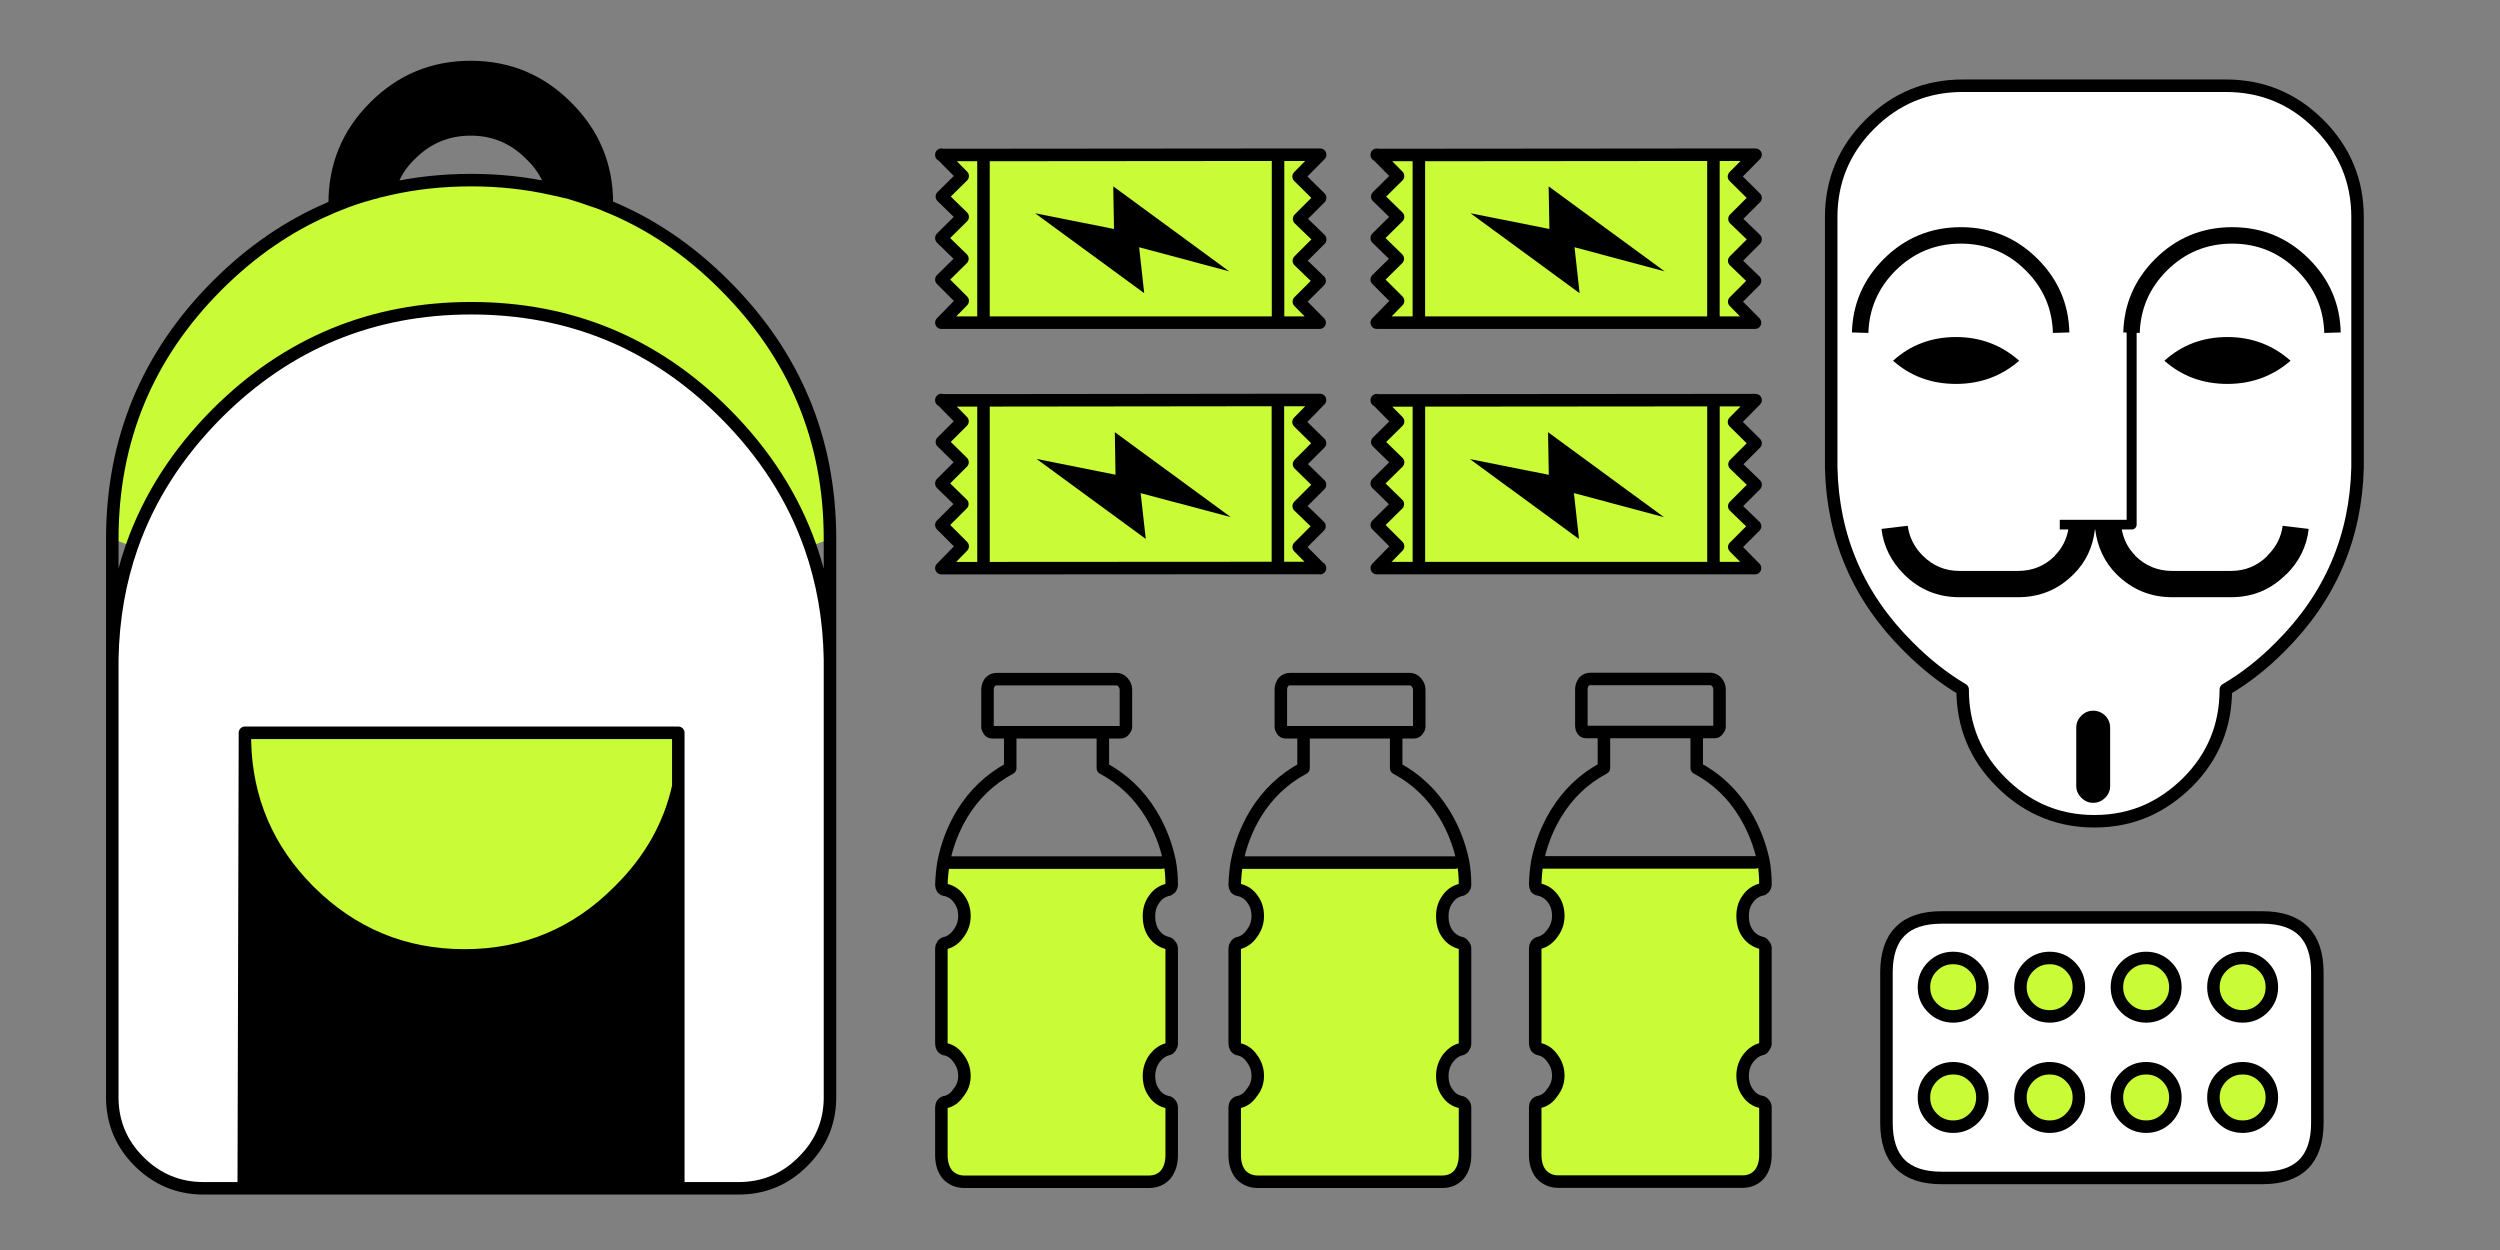 <?xml version="1.0" encoding="utf-8"?>
<!-- Generator: Adobe Illustrator 16.0.0, SVG Export Plug-In . SVG Version: 6.00 Build 0)  -->
<!DOCTYPE svg PUBLIC "-//W3C//DTD SVG 1.1//EN" "http://www.w3.org/Graphics/SVG/1.1/DTD/svg11.dtd">
<svg version="1.1" id="FlashAICB" xmlns="http://www.w3.org/2000/svg" xmlns:xlink="http://www.w3.org/1999/xlink" x="0px" y="0px"
	 width="600px" height="300px" viewBox="0 0 600 300" enable-background="new 0 0 600 300" xml:space="preserve">
<rect x="0" y="0" width="600" height="300" fill="#808080" stroke="none"/>
<g>
	<g>
		<path fill-rule="evenodd" clip-rule="evenodd" fill="#C9FB37" d="M349.223,207.023l1.874-0.346c0.34,1.724,0.511,3.62,0.511,5.687
			c0,0.288-0.114,0.576-0.341,0.862c-0.228,0.23-0.454,0.345-0.682,0.345c-1.362,0.345-2.441,1.121-3.236,2.327
			c-0.795,1.091-1.193,2.412-1.193,3.964c0,1.723,0.398,3.13,1.193,4.222c0.795,1.148,1.874,1.896,3.236,2.24
			c0.228,0,0.454,0.172,0.682,0.517c0.227,0.23,0.341,0.488,0.341,0.776v22.919c0,0.23-0.114,0.517-0.341,0.861
			c-0.228,0.288-0.454,0.432-0.682,0.432c-1.136,0.287-2.157,1.004-3.066,2.153c-0.908,1.265-1.363,2.671-1.363,4.223
			c0,1.609,0.398,2.959,1.193,4.049c0.795,1.207,1.874,1.954,3.236,2.24c0.228,0,0.454,0.145,0.682,0.431
			c0.227,0.23,0.341,0.519,0.341,0.862v11.46c0,1.896-0.482,3.447-1.448,4.653l-4.004,1.724h-44.29l-4.088-1.724
			c-0.965-1.206-1.448-2.758-1.448-4.653v-11.46c0-0.344,0.085-0.632,0.256-0.862c0.227-0.286,0.482-0.431,0.766-0.431
			c1.249-0.286,2.271-1.033,3.067-2.24c0.965-1.147,1.447-2.499,1.447-4.049c0-1.552-0.482-2.958-1.447-4.223
			c-0.795-1.149-1.818-1.866-3.067-2.153c-0.284,0-0.539-0.144-0.766-0.432c-0.171-0.345-0.256-0.631-0.256-0.861v-22.919
			c0-0.288,0.085-0.546,0.256-0.776c0.227-0.345,0.482-0.517,0.766-0.517c1.249-0.345,2.271-1.092,3.067-2.24
			c0.965-1.264,1.447-2.672,1.447-4.222c0-1.552-0.397-2.873-1.192-3.964c-0.795-1.206-1.902-1.982-3.322-2.327
			c-0.284,0-0.539-0.114-0.766-0.345c-0.171-0.286-0.256-0.574-0.256-0.862c0.057-1.78,0.227-3.561,0.512-5.341H349.223z"/>
		
			<path fill-rule="evenodd" clip-rule="evenodd" fill="none" stroke="#000000" stroke-width="3" stroke-linecap="round" stroke-linejoin="round" stroke-miterlimit="3" d="
			M307.401,174.452c0,0.23,0.114,0.519,0.341,0.861c0.171,0.288,0.426,0.431,0.767,0.431h4.344h22.23h4.345
			c0.283,0,0.539-0.143,0.766-0.431c0.284-0.343,0.426-0.631,0.426-0.861v-8.96c0-0.633-0.255-1.235-0.766-1.811
			c-0.454-0.46-0.938-0.688-1.448-0.688H309.53c-0.567,0-1.078,0.229-1.532,0.688c-0.398,0.575-0.597,1.178-0.597,1.811V174.452z
			 M349.223,207.023H296.84c-0.285,1.78-0.455,3.561-0.512,5.341c0,0.288,0.085,0.576,0.256,0.862
			c0.227,0.23,0.482,0.345,0.766,0.345c1.419,0.345,2.527,1.121,3.322,2.327c0.795,1.091,1.192,2.412,1.192,3.964
			c0,1.55-0.482,2.958-1.447,4.222c-0.795,1.148-1.818,1.896-3.067,2.24c-0.284,0-0.539,0.172-0.766,0.517
			c-0.171,0.23-0.256,0.488-0.256,0.776v22.919c0,0.23,0.085,0.517,0.256,0.861c0.227,0.288,0.482,0.432,0.766,0.432
			c1.249,0.287,2.271,1.004,3.067,2.153c0.965,1.265,1.447,2.671,1.447,4.223c0,1.55-0.482,2.901-1.447,4.049
			c-0.795,1.207-1.818,1.954-3.067,2.24c-0.284,0-0.539,0.145-0.766,0.431c-0.171,0.23-0.256,0.519-0.256,0.862v11.46
			c0,1.896,0.483,3.447,1.448,4.653c1.079,1.147,2.442,1.724,4.088,1.724h44.29c1.647,0,2.981-0.576,4.004-1.724
			c0.966-1.206,1.448-2.758,1.448-4.653v-11.46c0-0.344-0.114-0.632-0.341-0.862c-0.228-0.286-0.454-0.431-0.682-0.431
			c-1.362-0.286-2.441-1.033-3.236-2.24c-0.795-1.09-1.193-2.439-1.193-4.049c0-1.552,0.455-2.958,1.363-4.223
			c0.909-1.149,1.931-1.866,3.066-2.153c0.228,0,0.454-0.144,0.682-0.432c0.227-0.345,0.341-0.631,0.341-0.861v-22.919
			c0-0.288-0.114-0.546-0.341-0.776c-0.228-0.345-0.454-0.517-0.682-0.517c-1.362-0.345-2.441-1.092-3.236-2.24
			c-0.795-1.092-1.193-2.499-1.193-4.222c0-1.552,0.398-2.873,1.193-3.964c0.795-1.206,1.874-1.982,3.236-2.327
			c0.228,0,0.454-0.114,0.682-0.345c0.227-0.286,0.341-0.574,0.341-0.862c0-2.066-0.171-3.963-0.511-5.687
			c-0.852-4.077-2.328-7.841-4.43-11.287c-2.896-4.768-6.757-8.444-11.584-11.029v-8.617 M312.853,175.744v8.617
			c-4.826,2.585-8.688,6.262-11.583,11.029c-2.159,3.618-3.634,7.496-4.429,11.633"/>
	</g>
</g>
<g>
	<g>
		<path fill-rule="evenodd" clip-rule="evenodd" fill="#C9FB37" d="M278.823,207.023l1.874-0.346c0.34,1.724,0.511,3.62,0.511,5.687
			c0,0.288-0.114,0.576-0.341,0.862c-0.227,0.23-0.454,0.345-0.681,0.345c-1.362,0.345-2.441,1.121-3.236,2.327
			c-0.795,1.091-1.193,2.412-1.193,3.964c0,1.723,0.397,3.13,1.193,4.222c0.795,1.148,1.874,1.896,3.236,2.24
			c0.227,0,0.454,0.172,0.681,0.517c0.227,0.23,0.341,0.488,0.341,0.776v22.919c0,0.23-0.114,0.517-0.341,0.861
			c-0.227,0.288-0.454,0.432-0.681,0.432c-1.135,0.287-2.158,1.004-3.066,2.153c-0.908,1.265-1.363,2.671-1.363,4.223
			c0,1.609,0.397,2.959,1.193,4.049c0.795,1.207,1.874,1.954,3.236,2.24c0.227,0,0.454,0.145,0.681,0.431
			c0.227,0.23,0.341,0.519,0.341,0.862v11.46c0,1.896-0.482,3.447-1.448,4.653l-4.003,1.724h-44.291l-4.088-1.724
			c-0.965-1.206-1.448-2.758-1.448-4.653v-11.46c0-0.344,0.085-0.632,0.256-0.862c0.227-0.286,0.482-0.431,0.766-0.431
			c1.249-0.286,2.271-1.033,3.066-2.24c0.965-1.147,1.447-2.499,1.447-4.049c0-1.552-0.482-2.958-1.447-4.223
			c-0.795-1.149-1.817-1.866-3.066-2.153c-0.284,0-0.539-0.144-0.766-0.432c-0.171-0.345-0.256-0.631-0.256-0.861v-22.919
			c0-0.288,0.085-0.546,0.256-0.776c0.227-0.345,0.482-0.517,0.766-0.517c1.249-0.345,2.271-1.092,3.066-2.24
			c0.965-1.264,1.447-2.672,1.447-4.222c0-1.552-0.396-2.873-1.192-3.964c-0.795-1.206-1.902-1.982-3.322-2.327
			c-0.284,0-0.539-0.114-0.766-0.345c-0.171-0.286-0.256-0.574-0.256-0.862c0.058-1.78,0.227-3.561,0.512-5.341H278.823z"/>
		
			<path fill-rule="evenodd" clip-rule="evenodd" fill="none" stroke="#000000" stroke-width="3" stroke-linecap="round" stroke-linejoin="round" stroke-miterlimit="3" d="
			M237.598,163.682c-0.397,0.575-0.596,1.178-0.596,1.811v8.96c0,0.23,0.114,0.519,0.341,0.861c0.17,0.288,0.426,0.431,0.767,0.431
			h4.344h22.23h4.344c0.284,0,0.539-0.143,0.766-0.431c0.285-0.343,0.426-0.631,0.426-0.861v-8.96c0-0.633-0.255-1.235-0.766-1.811
			c-0.454-0.46-0.937-0.688-1.448-0.688h-28.875C238.563,162.993,238.052,163.222,237.598,163.682z M278.823,207.023H226.44
			c-0.285,1.78-0.454,3.561-0.512,5.341c0,0.288,0.085,0.576,0.256,0.862c0.227,0.23,0.482,0.345,0.766,0.345
			c1.419,0.345,2.527,1.121,3.322,2.327c0.795,1.091,1.192,2.412,1.192,3.964c0,1.55-0.482,2.958-1.447,4.222
			c-0.795,1.148-1.817,1.896-3.066,2.24c-0.284,0-0.539,0.172-0.766,0.517c-0.171,0.23-0.256,0.488-0.256,0.776v22.919
			c0,0.23,0.085,0.517,0.256,0.861c0.227,0.288,0.482,0.432,0.766,0.432c1.249,0.287,2.271,1.004,3.066,2.153
			c0.965,1.265,1.447,2.671,1.447,4.223c0,1.55-0.482,2.901-1.447,4.049c-0.795,1.207-1.817,1.954-3.066,2.24
			c-0.284,0-0.539,0.145-0.766,0.431c-0.171,0.23-0.256,0.519-0.256,0.862v11.46c0,1.896,0.483,3.447,1.448,4.653
			c1.079,1.147,2.442,1.724,4.088,1.724h44.291c1.647,0,2.981-0.576,4.003-1.724c0.966-1.206,1.448-2.758,1.448-4.653v-11.46
			c0-0.344-0.114-0.632-0.341-0.862c-0.227-0.286-0.454-0.431-0.681-0.431c-1.362-0.286-2.441-1.033-3.236-2.24
			c-0.795-1.09-1.193-2.439-1.193-4.049c0-1.552,0.455-2.958,1.363-4.223c0.908-1.149,1.931-1.866,3.066-2.153
			c0.227,0,0.454-0.144,0.681-0.432c0.227-0.345,0.341-0.631,0.341-0.861v-22.919c0-0.288-0.114-0.546-0.341-0.776
			c-0.227-0.345-0.454-0.517-0.681-0.517c-1.362-0.345-2.441-1.092-3.236-2.24c-0.795-1.092-1.193-2.499-1.193-4.222
			c0-1.552,0.397-2.873,1.193-3.964c0.795-1.206,1.874-1.982,3.236-2.327c0.227,0,0.454-0.114,0.681-0.345
			c0.227-0.286,0.341-0.574,0.341-0.862c0-2.066-0.171-3.963-0.511-5.687c-0.852-4.077-2.328-7.841-4.429-11.287
			c-2.896-4.768-6.758-8.444-11.584-11.029v-8.617 M242.453,175.744v8.617c-4.827,2.585-8.688,6.262-11.583,11.029
			c-2.159,3.618-3.634,7.496-4.429,11.633"/>
	</g>
</g>
<g>
	<g>
		<path fill-rule="evenodd" clip-rule="evenodd" fill="#FFFFFF" d="M194.452,131.094c2.987,8.45,4.568,17.47,4.743,27.06v105.666
			c-0.114,5.791-2.267,10.763-6.458,14.916c-4.267,4.305-9.43,6.458-15.487,6.458h-14.459v-96.467v-12.857H58.783
			c0,0.267,0,0.533,0,0.8v1.372l-0.286,107.152h-9.658c-6.02,0-11.182-2.153-15.488-6.458c-4.152-4.153-6.286-9.125-6.4-14.916
			V158.153c0.175-9.587,1.747-18.607,4.715-27.06c4.134-11.733,10.963-22.372,20.487-31.917
			C68.993,82.375,89.3,73.974,113.073,73.974c23.774,0,44.062,8.401,60.862,25.202C183.48,108.72,190.319,119.359,194.452,131.094z"
			/>
		<path fill-rule="evenodd" clip-rule="evenodd" d="M58.497,285.193l0.286-107.152c0.343,13.905,5.467,25.83,15.373,35.774
			c10.363,10.324,22.802,15.486,37.317,15.486c14.478,0,26.841-5.162,37.089-15.486c7.391-7.277,12.134-15.64,14.229-25.089v96.467
			H58.497z M80.585,49.343l-0.257-0.628c0-8.991,3.181-16.668,9.543-23.03c6.363-6.401,14.059-9.601,23.088-9.601
			c9.029,0,16.725,3.2,23.087,9.601c6.4,6.362,9.601,14.039,9.601,23.03l-0.257,0.572c-0.179-0.081-0.36-0.157-0.543-0.229
			c-0.114-0.114-0.248-0.171-0.4-0.171c-0.648-0.267-1.295-0.495-1.943-0.686c-2.095-0.762-4.19-1.447-6.286-2.057
			c-0.343-0.038-0.628-0.096-0.857-0.171c-0.419-0.077-0.819-0.171-1.2-0.286c-0.534-0.114-1.066-0.229-1.6-0.343
			c-0.267-0.876-0.59-1.676-0.972-2.4c-0.991-2.172-2.4-4.115-4.229-5.829c-3.962-4.039-8.763-6.058-14.401-6.058
			c-5.639,0-10.458,2.02-14.459,6.058c-1.828,1.752-3.2,3.695-4.114,5.829c-0.381,0.724-0.686,1.523-0.915,2.4
			c-0.572,0.114-1.124,0.248-1.657,0.4c-0.648,0.114-1.295,0.286-1.943,0.515c-0.342,0.038-0.647,0.114-0.914,0.228
			c-2.591,0.686-5.086,1.524-7.486,2.515C81.177,49.118,80.881,49.232,80.585,49.343z"/>
		<path fill-rule="evenodd" clip-rule="evenodd" fill="#C9FB37" d="M199.195,129.35l-4.743,1.744
			c-4.133-11.734-10.972-22.374-20.517-31.917c-16.801-16.801-37.088-25.202-60.862-25.202c-23.773,0-44.08,8.401-60.919,25.202
			c-9.524,9.546-16.353,20.185-20.487,31.917l-4.715-1.744c0-23.773,8.4-44.061,25.202-60.863
			c8.153-8.153,17.144-14.325,26.974-18.516c0.152-0.114,0.286-0.171,0.4-0.171c0.266-0.152,0.533-0.267,0.8-0.343
			c0.087-0.035,0.173-0.073,0.257-0.115c0.296-0.111,0.592-0.225,0.886-0.343c2.4-0.99,4.896-1.829,7.486-2.515
			c0.267-0.114,0.572-0.19,0.914-0.228c0.648-0.229,1.295-0.4,1.943-0.515c0.533-0.152,1.085-0.286,1.657-0.4
			c6.21-1.409,12.744-2.114,19.602-2.114c6.782,0,13.277,0.705,19.488,2.114c0.534,0.114,1.066,0.229,1.6,0.343
			c0.381,0.115,0.781,0.209,1.2,0.286c0.229,0.076,0.515,0.133,0.857,0.171c2.096,0.609,4.191,1.295,6.286,2.057
			c0.648,0.191,1.295,0.419,1.943,0.686c0.152,0,0.286,0.058,0.4,0.171c0.183,0.072,0.364,0.148,0.543,0.229
			c10.418,4.152,19.934,10.553,28.545,19.201C190.775,85.289,199.195,105.577,199.195,129.35z M162.792,188.727
			c-2.095,9.449-6.838,17.812-14.229,25.089c-10.249,10.324-22.611,15.486-37.089,15.486c-14.515,0-26.955-5.162-37.317-15.486
			c-9.906-9.944-15.03-21.869-15.373-35.774v-1.372c0-0.267,0-0.533,0-0.8h104.009V188.727z"/>
		
			<path fill-rule="evenodd" clip-rule="evenodd" fill="none" stroke="#000000" stroke-width="3" stroke-linecap="round" stroke-linejoin="round" stroke-miterlimit="3" d="
			M199.195,129.35v28.803v105.666c-0.114,5.791-2.267,10.763-6.458,14.916c-4.267,4.305-9.43,6.458-15.487,6.458h-14.459H58.497
			h-9.658c-6.02,0-11.182-2.153-15.488-6.458c-4.152-4.153-6.286-9.125-6.4-14.916V158.153V129.35
			c0-23.773,8.4-44.061,25.202-60.863c8.153-8.153,17.144-14.325,26.974-18.516c0.152-0.114,0.286-0.171,0.4-0.171
			c0.266-0.152,0.533-0.267,0.8-0.343c0-0.267,0-0.514,0-0.743c0-8.991,3.181-16.668,9.543-23.03
			c6.363-6.401,14.059-9.601,23.088-9.601c9.029,0,16.725,3.2,23.087,9.601c6.4,6.362,9.601,14.039,9.601,23.03 M145.391,49.286
			c10.418,4.152,19.934,10.553,28.545,19.201c16.84,16.802,25.26,37.089,25.26,60.863 M145.391,49.286
			c-0.179-0.081-0.36-0.157-0.543-0.229c-0.114-0.114-0.248-0.171-0.4-0.171c-0.648-0.267-1.295-0.495-1.943-0.686
			c-2.095-0.762-4.19-1.447-6.286-2.057c-0.343-0.038-0.628-0.096-0.857-0.171c-0.419-0.077-0.819-0.171-1.2-0.286
			c-0.534-0.114-1.066-0.229-1.6-0.343c-6.21-1.409-12.706-2.114-19.488-2.114c-6.858,0-13.391,0.705-19.602,2.114
			c-0.572,0.114-1.124,0.248-1.657,0.4c-0.648,0.114-1.295,0.286-1.943,0.515c-0.342,0.038-0.647,0.114-0.914,0.228
			c-2.591,0.686-5.086,1.524-7.486,2.515c-0.294,0.118-0.589,0.232-0.886,0.343c-0.084,0.042-0.17,0.08-0.257,0.115 M93.472,45.343
			c0.229-0.876,0.533-1.676,0.915-2.4c0.914-2.134,2.286-4.077,4.114-5.829c4-4.039,8.82-6.058,14.459-6.058
			c5.638,0,10.439,2.02,14.401,6.058c1.829,1.714,3.238,3.657,4.229,5.829c0.381,0.724,0.705,1.523,0.972,2.4 M31.667,131.094
			c4.134-11.733,10.963-22.372,20.487-31.917C68.993,82.375,89.3,73.974,113.073,73.974c23.774,0,44.062,8.401,60.862,25.202
			c9.544,9.544,16.383,20.183,20.517,31.917 M58.783,178.041v-1.372c0-0.267,0-0.533,0-0.8h104.009v12.857v96.467 M31.667,131.094
			c-2.968,8.453-4.54,17.472-4.715,27.06 M162.792,188.727c-2.095,9.449-6.838,17.812-14.229,25.089
			c-10.249,10.324-22.611,15.486-37.089,15.486c-14.515,0-26.955-5.162-37.317-15.486c-9.906-9.944-15.03-21.869-15.373-35.774
			l-0.286,107.152 M199.195,158.153c-0.175-9.589-1.756-18.609-4.743-27.06"/>
	</g>
</g>
<g>
	<g>
		<path fill-rule="evenodd" clip-rule="evenodd" fill="#C9FB37" d="M226.054,96.082h9.985l70.656-0.084h10.112l-5.162,5.289
			l5.162,5.077l-5.035,5.034l5.035,4.909v0.042l-5.12,5.119l4.993,4.823l-4.993,4.992l4.993,5.035h-9.985l-70.656,0.042h-10.111
			l5.119-5.246l-5.119-5.12l5.035-5.034l-5.035-4.909v-0.042l5.077-5.077l-4.951-4.865l4.951-4.95L226.054,96.082z M306.694,95.997
			v40.32V95.997z M236.039,136.359V96.082V136.359z"/>
		
			<path fill-rule="evenodd" clip-rule="evenodd" fill="none" stroke="#000000" stroke-width="3" stroke-linecap="round" stroke-linejoin="round" stroke-miterlimit="3" d="
			M316.68,136.317h-9.985l-70.656,0.042h-10.111l5.119-5.246l-5.119-5.12l5.035-5.034l-5.035-4.909v-0.042l5.077-5.077l-4.951-4.865
			l4.951-4.95l-4.951-5.035h-0.126v-0.084l0.126,0.084h9.985l70.656-0.084h10.112l-5.162,5.289l5.162,5.077l-5.035,5.034
			l5.035,4.909v0.042l-5.12,5.119l4.993,4.823l-4.993,4.992L316.68,136.317h0.127v0.042L316.68,136.317z M306.694,95.997v40.32
			 M236.039,136.359V96.082"/>
	</g>
	<g>
		<polygon fill-rule="evenodd" clip-rule="evenodd" points="274.982,129.343 248.764,110.137 267.722,113.934 267.559,103.724 
			295.37,124.097 273.757,118.355 		"/>
	</g>
</g>
<g>
	<g>
		<path fill-rule="evenodd" clip-rule="evenodd" fill="#C9FB37" d="M368.932,206.978h52.367l1.925-0.365
			c0.321,1.746,0.482,3.634,0.482,5.664c0,0.324-0.121,0.629-0.361,0.913c-0.2,0.202-0.422,0.305-0.663,0.305
			c-1.363,0.365-2.447,1.137-3.249,2.312c-0.803,1.097-1.204,2.437-1.204,4.021c0,1.704,0.401,3.105,1.204,4.2
			c0.802,1.137,1.886,1.889,3.249,2.254c0.241,0,0.463,0.162,0.663,0.486c0.24,0.244,0.361,0.508,0.361,0.792v22.896
			c0,0.244-0.121,0.528-0.361,0.853c-0.2,0.325-0.422,0.488-0.663,0.488c-1.122,0.284-2.146,0.994-3.069,2.131
			c-0.923,1.258-1.384,2.658-1.384,4.2c0,1.625,0.401,2.984,1.204,4.081c0.802,1.218,1.886,1.968,3.249,2.252
			c0.241,0,0.463,0.144,0.663,0.428c0.24,0.202,0.361,0.486,0.361,0.852v11.448c0,1.907-0.482,3.45-1.444,4.627l-4.033,1.767
			h-44.241l-4.093-1.767c-0.963-1.177-1.445-2.72-1.445-4.627v-11.448c0-0.365,0.08-0.649,0.241-0.852
			c0.241-0.284,0.501-0.428,0.782-0.428c1.244-0.284,2.268-1.034,3.07-2.252c0.963-1.178,1.444-2.538,1.444-4.081
			c0-1.542-0.481-2.942-1.444-4.2c-0.803-1.137-1.826-1.847-3.07-2.131c-0.281,0-0.541-0.163-0.782-0.488
			c-0.161-0.324-0.241-0.608-0.241-0.853V227.56c0-0.284,0.08-0.548,0.241-0.792c0.241-0.324,0.501-0.486,0.782-0.486
			c1.244-0.365,2.268-1.117,3.07-2.254c0.963-1.258,1.444-2.658,1.444-4.2c0-1.584-0.401-2.924-1.204-4.021
			c-0.803-1.176-1.905-1.947-3.311-2.312c-0.281,0-0.541-0.103-0.782-0.305c-0.161-0.284-0.241-0.589-0.241-0.913
			C368.49,210.53,368.65,208.764,368.932,206.978z"/>
		
			<path fill-rule="evenodd" clip-rule="evenodd" fill="none" stroke="#000000" stroke-width="3" stroke-linecap="round" stroke-linejoin="round" stroke-miterlimit="3" d="
			M379.826,175.253c0.2,0.284,0.461,0.427,0.782,0.427h4.334h22.271h4.334c0.28,0,0.521-0.143,0.723-0.427
			c0.281-0.324,0.421-0.609,0.421-0.853v-8.951c0-0.649-0.241-1.258-0.722-1.826c-0.482-0.446-0.963-0.67-1.445-0.67h-28.892
			c-0.562,0-1.063,0.224-1.505,0.67c-0.401,0.568-0.603,1.177-0.603,1.826v8.951C379.524,174.644,379.625,174.929,379.826,175.253z
			 M423.224,206.612c-0.883-4.059-2.367-7.813-4.454-11.265c-2.889-4.791-6.741-8.465-11.557-11.021v-8.646 M384.942,175.68v8.646
			c-4.815,2.557-8.668,6.23-11.558,11.021c-2.166,3.613-3.651,7.49-4.453,11.63h52.367 M422.262,281.814
			c0.962-1.177,1.444-2.72,1.444-4.627v-11.448c0-0.365-0.121-0.649-0.361-0.852c-0.2-0.284-0.422-0.428-0.663-0.428
			c-1.363-0.284-2.447-1.034-3.249-2.252c-0.803-1.097-1.204-2.456-1.204-4.081c0-1.542,0.461-2.942,1.384-4.2
			c0.923-1.137,1.947-1.847,3.069-2.131c0.241,0,0.463-0.163,0.663-0.488c0.24-0.324,0.361-0.608,0.361-0.853V227.56
			c0-0.284-0.121-0.548-0.361-0.792c-0.2-0.324-0.422-0.486-0.663-0.486c-1.363-0.365-2.447-1.117-3.249-2.254
			c-0.803-1.095-1.204-2.496-1.204-4.2c0-1.584,0.401-2.924,1.204-4.021c0.802-1.176,1.886-1.947,3.249-2.312
			c0.241,0,0.463-0.103,0.663-0.305c0.24-0.284,0.361-0.589,0.361-0.913c0-2.03-0.161-3.918-0.482-5.664 M368.932,206.978
			c-0.281,1.786-0.441,3.553-0.482,5.299c0,0.324,0.08,0.629,0.241,0.913c0.241,0.202,0.501,0.305,0.782,0.305
			c1.405,0.365,2.508,1.137,3.311,2.312c0.803,1.097,1.204,2.437,1.204,4.021c0,1.542-0.481,2.942-1.444,4.2
			c-0.803,1.137-1.826,1.889-3.07,2.254c-0.281,0-0.541,0.162-0.782,0.486c-0.161,0.244-0.241,0.508-0.241,0.792v22.896
			c0,0.244,0.08,0.528,0.241,0.853c0.241,0.325,0.501,0.488,0.782,0.488c1.244,0.284,2.268,0.994,3.07,2.131
			c0.963,1.258,1.444,2.658,1.444,4.2c0,1.543-0.481,2.903-1.444,4.081c-0.803,1.218-1.826,1.968-3.07,2.252
			c-0.281,0-0.541,0.144-0.782,0.428c-0.161,0.202-0.241,0.486-0.241,0.852v11.448c0,1.907,0.482,3.45,1.445,4.627
			c1.083,1.178,2.447,1.767,4.093,1.767h44.241c1.645,0,2.99-0.589,4.033-1.767"/>
	</g>
</g>
<g>
	<g>
		<path fill-rule="evenodd" clip-rule="evenodd" fill="#FFFFFF" d="M565.813,52.123V112.2c-0.412,16.779-6.585,31.113-18.517,43
			c-4.069,4.115-8.436,7.544-13.1,10.287c0,8.733-3.063,16.162-9.189,22.289c-2.881,2.834-5.99,5.029-9.328,6.583
			c-3.977,1.83-8.32,2.743-13.03,2.743c-4.708,0-9.052-0.913-13.03-2.743c-3.382-1.554-6.492-3.749-9.326-6.583
			c-6.173-6.127-9.259-13.556-9.259-22.289c-4.617-2.743-8.961-6.172-13.03-10.287c-11.979-11.886-18.151-26.221-18.517-43V52.123
			c0-8.687,3.086-16.117,9.259-22.289c6.172-6.172,13.602-9.258,22.288-9.258h63.163c8.732,0,16.186,3.086,22.357,9.258
			C562.728,36.006,565.813,43.437,565.813,52.123z"/>
		
			<path fill-rule="evenodd" clip-rule="evenodd" fill="none" stroke="#000000" stroke-width="3" stroke-linecap="round" stroke-linejoin="round" stroke-miterlimit="3" d="
			M565.813,52.123V112.2c-0.412,16.779-6.585,31.113-18.517,43c-4.069,4.115-8.436,7.544-13.1,10.287
			c0,8.733-3.063,16.162-9.189,22.289c-2.881,2.834-5.99,5.029-9.328,6.583c-3.977,1.83-8.32,2.743-13.03,2.743
			c-4.708,0-9.052-0.913-13.03-2.743c-3.382-1.554-6.492-3.749-9.326-6.583c-6.173-6.127-9.259-13.556-9.259-22.289
			c-4.617-2.743-8.961-6.172-13.03-10.287c-11.979-11.886-18.151-26.221-18.517-43V52.123c0-8.687,3.086-16.117,9.259-22.289
			c6.172-6.172,13.602-9.258,22.288-9.258h63.163c8.732,0,16.186,3.086,22.357,9.258C562.728,36.006,565.813,43.437,565.813,52.123z
			"/>
	</g>
	<g>
		<path fill-rule="evenodd" clip-rule="evenodd" d="M534.578,92.14c-5.895,0-10.934-1.855-15.118-5.566
			c4.185-3.79,9.224-5.684,15.118-5.684c5.815,0,10.868,1.894,15.157,5.684C545.446,90.285,540.394,92.14,534.578,92.14z"/>
	</g>
	<g>
		<path fill-rule="evenodd" clip-rule="evenodd" d="M469.449,92.14c-5.895,0-10.934-1.855-15.118-5.566
			c4.185-3.79,9.224-5.684,15.118-5.684c5.815,0,10.868,1.894,15.157,5.684C480.317,90.285,475.265,92.14,469.449,92.14z"/>
	</g>
	<g>
		<path fill-rule="evenodd" clip-rule="evenodd" d="M506.435,174.637v13.973c0,1.105-0.396,2.054-1.185,2.843
			c-0.815,0.815-1.776,1.224-2.882,1.224c-1.104,0-2.052-0.408-2.842-1.224c-0.815-0.789-1.224-1.737-1.224-2.843v-13.973
			c0-1.105,0.408-2.065,1.224-2.882c0.79-0.789,1.737-1.184,2.842-1.184c1.105,0,2.066,0.395,2.882,1.184
			C506.039,172.571,506.435,173.531,506.435,174.637z"/>
	</g>
	<g>
		<path fill-rule="evenodd" clip-rule="evenodd" d="M457.859,126.186c0.365,2.743,1.555,5.121,3.565,7.133l0.07,0.068
			c2.423,2.423,5.349,3.635,8.777,3.635h14.06c3.475,0,6.425-1.212,8.848-3.635v-0.068c1.692-1.692,2.767-3.772,3.223-6.242h-2.057
			v-2.332h16.049V79.549h2.4v46.362c0,0.32-0.114,0.595-0.344,0.823c-0.228,0.229-0.502,0.343-0.822,0.343h-2.4
			c0.457,2.47,1.531,4.55,3.223,6.242v0.068c2.469,2.423,5.419,3.635,8.848,3.635h14.128c3.43,0,6.356-1.212,8.779-3.635v-0.068
			c2.058-2.012,3.269-4.39,3.635-7.133l6.242,0.754c-0.458,4.161-2.241,7.796-5.351,10.905h-0.068
			c-3.612,3.658-8.024,5.486-13.237,5.486h-14.128c-5.166,0-9.602-1.828-13.305-5.486c-2.881-2.88-4.595-6.47-5.145-10.768h-0.068
			c-0.502,4.298-2.217,7.888-5.144,10.768c-3.658,3.658-8.094,5.486-13.306,5.486h-14.06c-5.212,0-9.647-1.828-13.306-5.486
			c-3.108-3.109-4.914-6.745-5.417-10.905L457.859,126.186z"/>
	</g>
	<g>
		<path fill-rule="evenodd" clip-rule="evenodd" d="M448.41,79.904l-3.947-0.119c0.185-6.842,2.736-12.723,7.657-17.644
			c5.105-5.079,11.263-7.618,18.474-7.618c7.21,0,13.354,2.54,18.434,7.618c4.921,4.921,7.46,10.802,7.618,17.644l-3.947,0.119
			c-0.158-5.816-2.315-10.802-6.474-14.96c-4.315-4.316-9.526-6.474-15.631-6.474c-6.105,0-11.329,2.158-15.671,6.474
			C450.766,69.102,448.595,74.088,448.41,79.904z M557.827,79.904c-0.158-5.816-2.315-10.802-6.474-14.96
			c-4.315-4.316-9.525-6.474-15.631-6.474s-11.328,2.158-15.671,6.474c-4.157,4.158-6.328,9.144-6.513,14.96l-3.947-0.119
			c0.185-6.842,2.737-12.723,7.658-17.644c5.104-5.079,11.263-7.618,18.473-7.618s13.355,2.54,18.434,7.618
			c4.921,4.921,7.46,10.802,7.618,17.644L557.827,79.904z"/>
	</g>
</g>
<g>
	<g>
		<path fill-rule="evenodd" clip-rule="evenodd" fill="#FFFFFF" d="M533.271,231.963c-1.367,1.367-2.051,3.021-2.051,4.962
			s0.684,3.595,2.051,4.962s3.021,2.051,4.962,2.051c1.94,0,3.595-0.684,4.962-2.051s2.051-3.021,2.051-4.962
			s-0.684-3.595-2.051-4.962s-3.021-2.051-4.962-2.051C536.292,229.912,534.639,230.596,533.271,231.963z M520.038,231.963
			c-1.367-1.367-3.021-2.051-4.962-2.051c-1.941,0-3.596,0.684-4.963,2.051s-2.051,3.021-2.051,4.962s0.684,3.595,2.051,4.962
			s3.021,2.051,4.963,2.051c1.94,0,3.595-0.684,4.962-2.051s2.051-3.021,2.051-4.962S521.405,233.33,520.038,231.963z
			 M542.931,220.187c8.822,0,13.232,4.41,13.232,13.232v36.06c0,8.82-4.41,13.232-13.232,13.232h-76.949
			c-8.82,0-13.232-4.412-13.232-13.232v-36.06c0-8.822,4.412-13.232,13.232-13.232H542.931z M473.724,258.428
			c-1.367-1.367-3.021-2.051-4.962-2.051c-1.941,0-3.596,0.684-4.963,2.051s-2.051,3.021-2.051,4.963
			c0,1.94,0.684,3.595,2.051,4.962s3.021,2.051,4.963,2.051c1.94,0,3.595-0.684,4.962-2.051s2.051-3.021,2.051-4.962
			C475.774,261.449,475.091,259.795,473.724,258.428z M491.919,256.377c-1.941,0-3.596,0.684-4.963,2.051s-2.051,3.021-2.051,4.963
			c0,1.94,0.684,3.595,2.051,4.962s3.021,2.051,4.963,2.051c1.94,0,3.595-0.684,4.962-2.051s2.051-3.021,2.051-4.962
			c0-1.941-0.684-3.596-2.051-4.963S493.859,256.377,491.919,256.377z M491.919,229.912c-1.941,0-3.596,0.684-4.963,2.051
			s-2.051,3.021-2.051,4.962s0.684,3.595,2.051,4.962s3.021,2.051,4.963,2.051c1.94,0,3.595-0.684,4.962-2.051
			s2.051-3.021,2.051-4.962s-0.684-3.595-2.051-4.962S493.859,229.912,491.919,229.912z M463.799,231.963
			c-1.367,1.367-2.051,3.021-2.051,4.962s0.684,3.595,2.051,4.962s3.021,2.051,4.963,2.051c1.94,0,3.595-0.684,4.962-2.051
			s2.051-3.021,2.051-4.962s-0.684-3.595-2.051-4.962s-3.021-2.051-4.962-2.051C466.82,229.912,465.166,230.596,463.799,231.963z
			 M515.076,270.403c1.94,0,3.595-0.684,4.962-2.051s2.051-3.021,2.051-4.962c0-1.941-0.684-3.596-2.051-4.963
			s-3.021-2.051-4.962-2.051c-1.941,0-3.596,0.684-4.963,2.051s-2.051,3.021-2.051,4.963c0,1.94,0.684,3.595,2.051,4.962
			S513.135,270.403,515.076,270.403z M545.246,263.391c0-1.941-0.684-3.596-2.051-4.963s-3.021-2.051-4.962-2.051
			c-1.941,0-3.595,0.684-4.962,2.051s-2.051,3.021-2.051,4.963c0,1.94,0.684,3.595,2.051,4.962s3.021,2.051,4.962,2.051
			c1.94,0,3.595-0.684,4.962-2.051S545.246,265.331,545.246,263.391z"/>
		<path fill-rule="evenodd" clip-rule="evenodd" fill="#C9FB37" d="M520.038,231.963c1.367,1.367,2.051,3.021,2.051,4.962
			s-0.684,3.595-2.051,4.962s-3.021,2.051-4.962,2.051c-1.941,0-3.596-0.684-4.963-2.051s-2.051-3.021-2.051-4.962
			s0.684-3.595,2.051-4.962s3.021-2.051,4.963-2.051C517.017,229.912,518.671,230.596,520.038,231.963z M533.271,231.963
			c1.367-1.367,3.021-2.051,4.962-2.051c1.94,0,3.595,0.684,4.962,2.051s2.051,3.021,2.051,4.962s-0.684,3.595-2.051,4.962
			s-3.021,2.051-4.962,2.051c-1.941,0-3.595-0.684-4.962-2.051s-2.051-3.021-2.051-4.962S531.904,233.33,533.271,231.963z
			 M545.246,263.391c0,1.94-0.684,3.595-2.051,4.962s-3.021,2.051-4.962,2.051c-1.941,0-3.595-0.684-4.962-2.051
			s-2.051-3.021-2.051-4.962c0-1.941,0.684-3.596,2.051-4.963s3.021-2.051,4.962-2.051c1.94,0,3.595,0.684,4.962,2.051
			S545.246,261.449,545.246,263.391z M515.076,270.403c-1.941,0-3.596-0.684-4.963-2.051s-2.051-3.021-2.051-4.962
			c0-1.941,0.684-3.596,2.051-4.963s3.021-2.051,4.963-2.051c1.94,0,3.595,0.684,4.962,2.051s2.051,3.021,2.051,4.963
			c0,1.94-0.684,3.595-2.051,4.962S517.017,270.403,515.076,270.403z M463.799,231.963c1.367-1.367,3.021-2.051,4.963-2.051
			c1.94,0,3.595,0.684,4.962,2.051s2.051,3.021,2.051,4.962s-0.684,3.595-2.051,4.962s-3.021,2.051-4.962,2.051
			c-1.941,0-3.596-0.684-4.963-2.051s-2.051-3.021-2.051-4.962S462.432,233.33,463.799,231.963z M491.919,229.912
			c1.94,0,3.595,0.684,4.962,2.051s2.051,3.021,2.051,4.962s-0.684,3.595-2.051,4.962s-3.021,2.051-4.962,2.051
			c-1.941,0-3.596-0.684-4.963-2.051s-2.051-3.021-2.051-4.962s0.684-3.595,2.051-4.962S489.978,229.912,491.919,229.912z
			 M491.919,256.377c1.94,0,3.595,0.684,4.962,2.051s2.051,3.021,2.051,4.963c0,1.94-0.684,3.595-2.051,4.962
			s-3.021,2.051-4.962,2.051c-1.941,0-3.596-0.684-4.963-2.051s-2.051-3.021-2.051-4.962c0-1.941,0.684-3.596,2.051-4.963
			S489.978,256.377,491.919,256.377z M473.724,258.428c1.367,1.367,2.051,3.021,2.051,4.963c0,1.94-0.684,3.595-2.051,4.962
			s-3.021,2.051-4.962,2.051c-1.941,0-3.596-0.684-4.963-2.051s-2.051-3.021-2.051-4.962c0-1.941,0.684-3.596,2.051-4.963
			s3.021-2.051,4.963-2.051C470.702,256.377,472.356,257.061,473.724,258.428z"/>
		
			<path fill-rule="evenodd" clip-rule="evenodd" fill="none" stroke="#000000" stroke-width="3" stroke-linecap="round" stroke-linejoin="round" stroke-miterlimit="3" d="
			M520.038,231.963c1.367,1.367,2.051,3.021,2.051,4.962s-0.684,3.595-2.051,4.962s-3.021,2.051-4.962,2.051
			c-1.941,0-3.596-0.684-4.963-2.051s-2.051-3.021-2.051-4.962s0.684-3.595,2.051-4.962s3.021-2.051,4.963-2.051
			C517.017,229.912,518.671,230.596,520.038,231.963z M533.271,231.963c1.367-1.367,3.021-2.051,4.962-2.051
			c1.94,0,3.595,0.684,4.962,2.051s2.051,3.021,2.051,4.962s-0.684,3.595-2.051,4.962s-3.021,2.051-4.962,2.051
			c-1.941,0-3.595-0.684-4.962-2.051s-2.051-3.021-2.051-4.962S531.904,233.33,533.271,231.963z M542.931,220.187h-76.949
			c-8.82,0-13.232,4.41-13.232,13.232v36.06c0,8.82,4.412,13.232,13.232,13.232h76.949c8.822,0,13.232-4.412,13.232-13.232v-36.06
			C556.163,224.597,551.753,220.187,542.931,220.187z M545.246,263.391c0,1.94-0.684,3.595-2.051,4.962s-3.021,2.051-4.962,2.051
			c-1.941,0-3.595-0.684-4.962-2.051s-2.051-3.021-2.051-4.962c0-1.941,0.684-3.596,2.051-4.963s3.021-2.051,4.962-2.051
			c1.94,0,3.595,0.684,4.962,2.051S545.246,261.449,545.246,263.391z M515.076,270.403c-1.941,0-3.596-0.684-4.963-2.051
			s-2.051-3.021-2.051-4.962c0-1.941,0.684-3.596,2.051-4.963s3.021-2.051,4.963-2.051c1.94,0,3.595,0.684,4.962,2.051
			s2.051,3.021,2.051,4.963c0,1.94-0.684,3.595-2.051,4.962S517.017,270.403,515.076,270.403z M463.799,231.963
			c1.367-1.367,3.021-2.051,4.963-2.051c1.94,0,3.595,0.684,4.962,2.051s2.051,3.021,2.051,4.962s-0.684,3.595-2.051,4.962
			s-3.021,2.051-4.962,2.051c-1.941,0-3.596-0.684-4.963-2.051s-2.051-3.021-2.051-4.962S462.432,233.33,463.799,231.963z
			 M491.919,229.912c1.94,0,3.595,0.684,4.962,2.051s2.051,3.021,2.051,4.962s-0.684,3.595-2.051,4.962s-3.021,2.051-4.962,2.051
			c-1.941,0-3.596-0.684-4.963-2.051s-2.051-3.021-2.051-4.962s0.684-3.595,2.051-4.962S489.978,229.912,491.919,229.912z
			 M491.919,256.377c1.94,0,3.595,0.684,4.962,2.051s2.051,3.021,2.051,4.963c0,1.94-0.684,3.595-2.051,4.962
			s-3.021,2.051-4.962,2.051c-1.941,0-3.596-0.684-4.963-2.051s-2.051-3.021-2.051-4.962c0-1.941,0.684-3.596,2.051-4.963
			S489.978,256.377,491.919,256.377z M473.724,258.428c1.367,1.367,2.051,3.021,2.051,4.963c0,1.94-0.684,3.595-2.051,4.962
			s-3.021,2.051-4.962,2.051c-1.941,0-3.596-0.684-4.963-2.051s-2.051-3.021-2.051-4.962c0-1.941,0.684-3.596,2.051-4.963
			s3.021-2.051,4.963-2.051C470.702,256.377,472.356,257.061,473.724,258.428z"/>
	</g>
</g>
<g>
	<g>
		<path fill-rule="evenodd" clip-rule="evenodd" fill="#C9FB37" d="M330.548,96.093h9.987l70.695-0.061h10.108l-5.176,5.236
			l5.176,5.115l-5.055,5.054l5.055,4.872v0.061l-5.115,5.115l4.993,4.811l-4.993,4.993l4.993,5.053h-9.986h-70.695h-10.109
			l5.115-5.236l-5.115-5.115l5.055-4.993l-5.055-4.932v-0.061l5.115-5.054l-4.993-4.872l4.993-4.932L330.548,96.093z
			 M340.535,136.342v-40.25V136.342z M411.23,96.032v40.31V96.032z"/>
		
			<path fill-rule="evenodd" clip-rule="evenodd" fill="none" stroke="#000000" stroke-width="3" stroke-linecap="round" stroke-linejoin="round" stroke-miterlimit="3" d="
			M330.548,96.093h9.987l70.695-0.061h10.108l-5.176,5.236l5.176,5.115l-5.055,5.054l5.055,4.872v0.061l-5.115,5.115l4.993,4.811
			l-4.993,4.993l4.993,5.053h-9.986h-70.695h-10.109l5.115-5.236l-5.115-5.115l5.055-4.993l-5.055-4.932v-0.061l5.115-5.054
			l-4.993-4.872l4.993-4.932L330.548,96.093h-0.122v-0.061L330.548,96.093z M340.535,136.342v-40.25 M411.23,96.032v40.31"/>
	</g>
	<g>
		<polygon fill-rule="evenodd" clip-rule="evenodd" points="371.712,113.956 371.529,103.726 399.358,124.125 377.741,118.34 
			378.959,129.362 352.774,110.181 		"/>
	</g>
</g>
<g>
	<g>
		<path fill-rule="evenodd" clip-rule="evenodd" fill="#C9FB37" d="M226.048,37.193h9.986l70.696-0.061h10.108l-5.176,5.236
			l5.176,5.115l-5.055,5.054l5.055,4.872v0.062l-5.115,5.114l4.993,4.811l-4.993,4.993l4.993,5.053h-9.986h-70.696h-10.108
			l5.115-5.236l-5.115-5.115l5.055-4.993l-5.055-4.932v-0.061l5.115-5.054l-4.993-4.872l4.993-4.932L226.048,37.193z
			 M236.035,77.442v-40.25V77.442z M306.73,37.132v40.31V37.132z"/>
		
			<path fill-rule="evenodd" clip-rule="evenodd" fill="none" stroke="#000000" stroke-width="3" stroke-linecap="round" stroke-linejoin="round" stroke-miterlimit="3" d="
			M226.048,37.193h9.986l70.696-0.061h10.108l-5.176,5.236l5.176,5.115l-5.055,5.054l5.055,4.872v0.062l-5.115,5.114l4.993,4.811
			l-4.993,4.993l4.993,5.053h-9.986h-70.696h-10.108l5.115-5.236l-5.115-5.115l5.055-4.993l-5.055-4.932v-0.061l5.115-5.054
			l-4.993-4.872l4.993-4.932L226.048,37.193h-0.122v-0.061L226.048,37.193z M236.035,77.442v-40.25 M306.73,37.132v40.31"/>
	</g>
	<g>
		<polygon fill-rule="evenodd" clip-rule="evenodd" points="267.362,54.956 267.18,44.726 295.008,65.125 273.391,59.34 
			274.609,70.362 248.424,51.181 		"/>
	</g>
</g>
<g>
	<g>
		<path fill-rule="evenodd" clip-rule="evenodd" fill="#C9FB37" d="M330.54,37.193h9.986l70.696-0.061h10.107l-5.176,5.236
			l5.176,5.115l-5.054,5.054l5.054,4.872v0.062l-5.115,5.114l4.994,4.811l-4.994,4.993l4.994,5.053h-9.986h-70.696h-10.108
			l5.115-5.236l-5.115-5.115l5.054-4.993l-5.054-4.932v-0.061l5.115-5.054l-4.993-4.872l4.993-4.932L330.54,37.193z M411.223,37.132
			v40.31V37.132z M340.526,77.442v-40.25V77.442z"/>
		
			<path fill-rule="evenodd" clip-rule="evenodd" fill="none" stroke="#000000" stroke-width="3" stroke-linecap="round" stroke-linejoin="round" stroke-miterlimit="3" d="
			M330.54,37.193h9.986l70.696-0.061h10.107l-5.176,5.236l5.176,5.115l-5.054,5.054l5.054,4.872v0.062l-5.115,5.114l4.994,4.811
			l-4.994,4.993l4.994,5.053h-9.986h-70.696h-10.108l5.115-5.236l-5.115-5.115l5.054-4.993l-5.054-4.932v-0.061l5.115-5.054
			l-4.993-4.872l4.993-4.932L330.54,37.193h-0.122v-0.061L330.54,37.193z M411.223,37.132v40.31 M340.526,77.442v-40.25"/>
	</g>
	<g>
		<polygon fill-rule="evenodd" clip-rule="evenodd" points="377.886,59.34 379.104,70.362 352.919,51.181 371.856,54.956 
			371.674,44.726 399.503,65.125 		"/>
	</g>
</g>
</svg>
